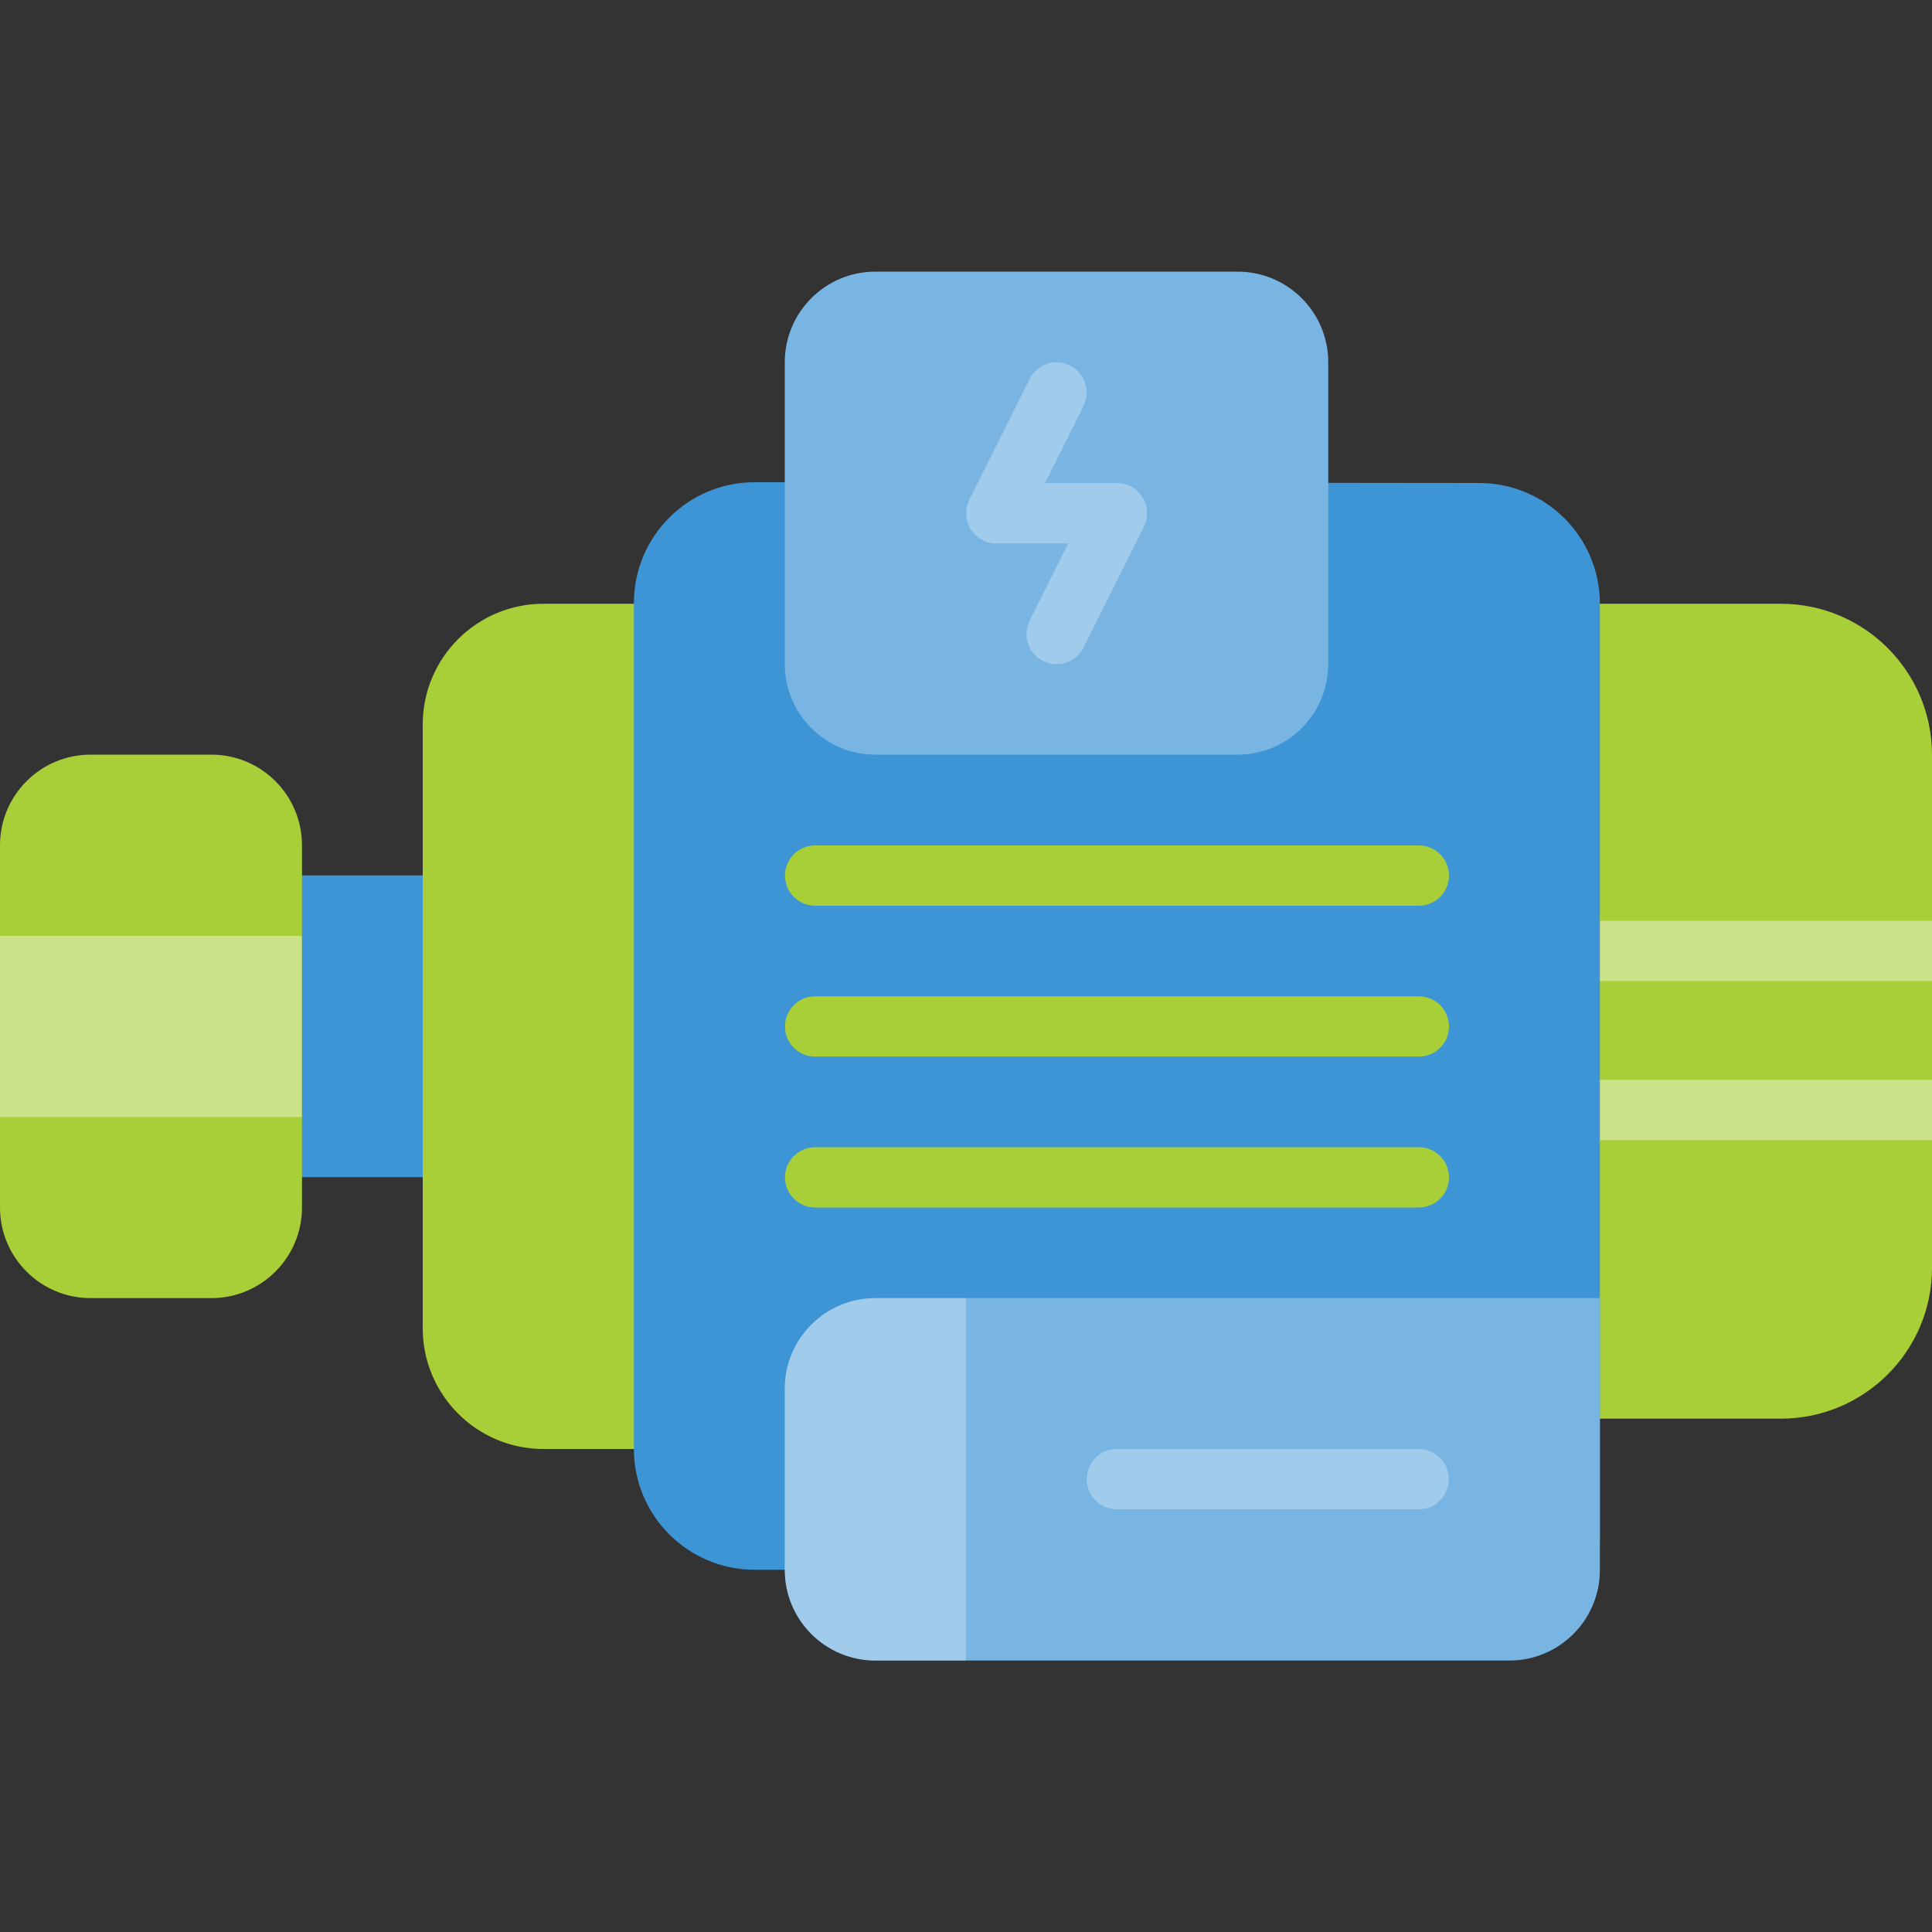 <?xml version="1.0" encoding="UTF-8"?>
<!-- Generator: Adobe Illustrator 27.7.0, SVG Export Plug-In . SVG Version: 6.00 Build 0)  -->
<svg xmlns="http://www.w3.org/2000/svg" xmlns:xlink="http://www.w3.org/1999/xlink" version="1.1" id="Layer_1" x="0px" y="0px" viewBox="0 0 1000 1000" xml:space="preserve">
<rect x="0" y="0" width="1000" height="1000" fill="#333333" stroke="none"/>
<g id="Electric_Motor_00000070100772952680553140000005851624321190034568_">
	<path fill="#3E95D6" d="M140.6,453.1h93.8c8.6,0,15.6,7,15.6,15.6v125c0,8.6-7,15.6-15.6,15.6h-93.8c-8.6,0-15.6-7-15.6-15.6v-125   C125,460.1,132,453.1,140.6,453.1z"></path>
	<path fill="#A9CF38" d="M46.9,390.6h62.5c25.9,0,46.9,21,46.9,46.9V625c0,25.9-21,46.9-46.9,46.9H46.9C21,671.9,0,650.9,0,625   V437.5C0,411.6,21,390.6,46.9,390.6z"></path>
	<path fill="#A9CF38" d="M921.9,312.5H812.5c-8.6,0-15.6,7-15.6,15.6v390.6c0,8.6,7,15.6,15.6,15.6h109.4   c43.1-0.1,78.1-35,78.1-78.1V390.6C999.9,347.5,965,312.6,921.9,312.5z"></path>
	<rect x="796.9" y="476.6" opacity="0.4" fill="#FFFFFF" width="203.1" height="31.2"></rect>
	<rect x="796.9" y="558.9" opacity="0.4" fill="#FFFFFF" width="203.1" height="31.2"></rect>
	<path fill="#A9CF38" d="M343.8,312.5h-62.5c-34.5,0-62.5,28-62.5,62.5v312.5c0,34.5,28,62.5,62.5,62.5h62.5c8.6,0,15.6-7,15.6-15.6   V328.1C359.4,319.5,352.4,312.5,343.8,312.5z"></path>
	<path fill="#3E95D6" d="M765.6,250l-375-0.4c-34.5,0-62.5,28-62.5,62.5V750c0,34.5,28,62.5,62.5,62.5h421.9c8.6,0,15.6-7,15.6-15.6   V312.5C828.1,278,800.1,250,765.6,250z"></path>
	<path fill="#78B5E3" d="M453.1,140.6h187.5c25.9,0,46.9,21,46.9,46.9v156.2c0,25.9-21,46.9-46.9,46.9H453.1   c-25.9,0-46.9-21-46.9-46.9V187.5C406.2,161.6,427.2,140.6,453.1,140.6z"></path>
	<path opacity="0.3" fill="#FFFFFF" d="M546.9,343.8c-8.6,0-15.6-7-15.6-15.6c0-2.4,0.6-4.8,1.7-7l19.9-39.9h-37.2   c-8.6,0-15.6-7-15.6-15.6c0-2.4,0.6-4.8,1.6-7l31.2-62.5c3.8-7.7,13.2-10.9,20.9-7c7.7,3.8,10.9,13.2,7,20.9c0,0,0,0,0,0.1   L540.9,250h37.2c8.6,0,15.6,7,15.6,15.6c0,2.4-0.6,4.8-1.6,7l-31.2,62.5C558.2,340.4,552.8,343.8,546.9,343.8z"></path>
	<path fill="#A9CF38" d="M734.4,546.9H421.9c-8.6,0-15.6-7-15.6-15.6s7-15.6,15.6-15.6h312.5c8.6,0,15.6,7,15.6,15.6   S743,546.9,734.4,546.9z"></path>
	<path fill="#A9CF38" d="M734.4,625H421.9c-8.6,0-15.6-7-15.6-15.6s7-15.6,15.6-15.6h312.5c8.6,0,15.6,7,15.6,15.6   S743,625,734.4,625z"></path>
	<path fill="#A9CF38" d="M734.4,468.8H421.9c-8.6,0-15.6-7-15.6-15.6s7-15.6,15.6-15.6h312.5c8.6,0,15.6,7,15.6,15.6   S743,468.8,734.4,468.8z"></path>
	<path fill="#78B5E3" d="M828.1,671.9h-375c-25.9,0-46.9,21-46.9,46.9v93.8c0,25.9,21,46.9,46.9,46.9h328.1   c25.9,0,46.9-21,46.9-46.9V671.9z"></path>
	<path opacity="0.3" fill="#FFFFFF" d="M500,671.9h-46.9c-25.9,0-46.9,21-46.9,46.9v93.8c0,25.9,21,46.9,46.9,46.9H500V671.9z"></path>
	<path opacity="0.3" fill="#FFFFFF" d="M734.4,781.2H578.1c-8.6,0-15.6-7-15.6-15.6s7-15.6,15.6-15.6h156.2c8.6,0,15.6,7,15.6,15.6   S743,781.2,734.4,781.2z"></path>
	<rect y="484.4" opacity="0.4" fill="#FFFFFF" width="156.2" height="93.8"></rect>
</g>
</svg>
